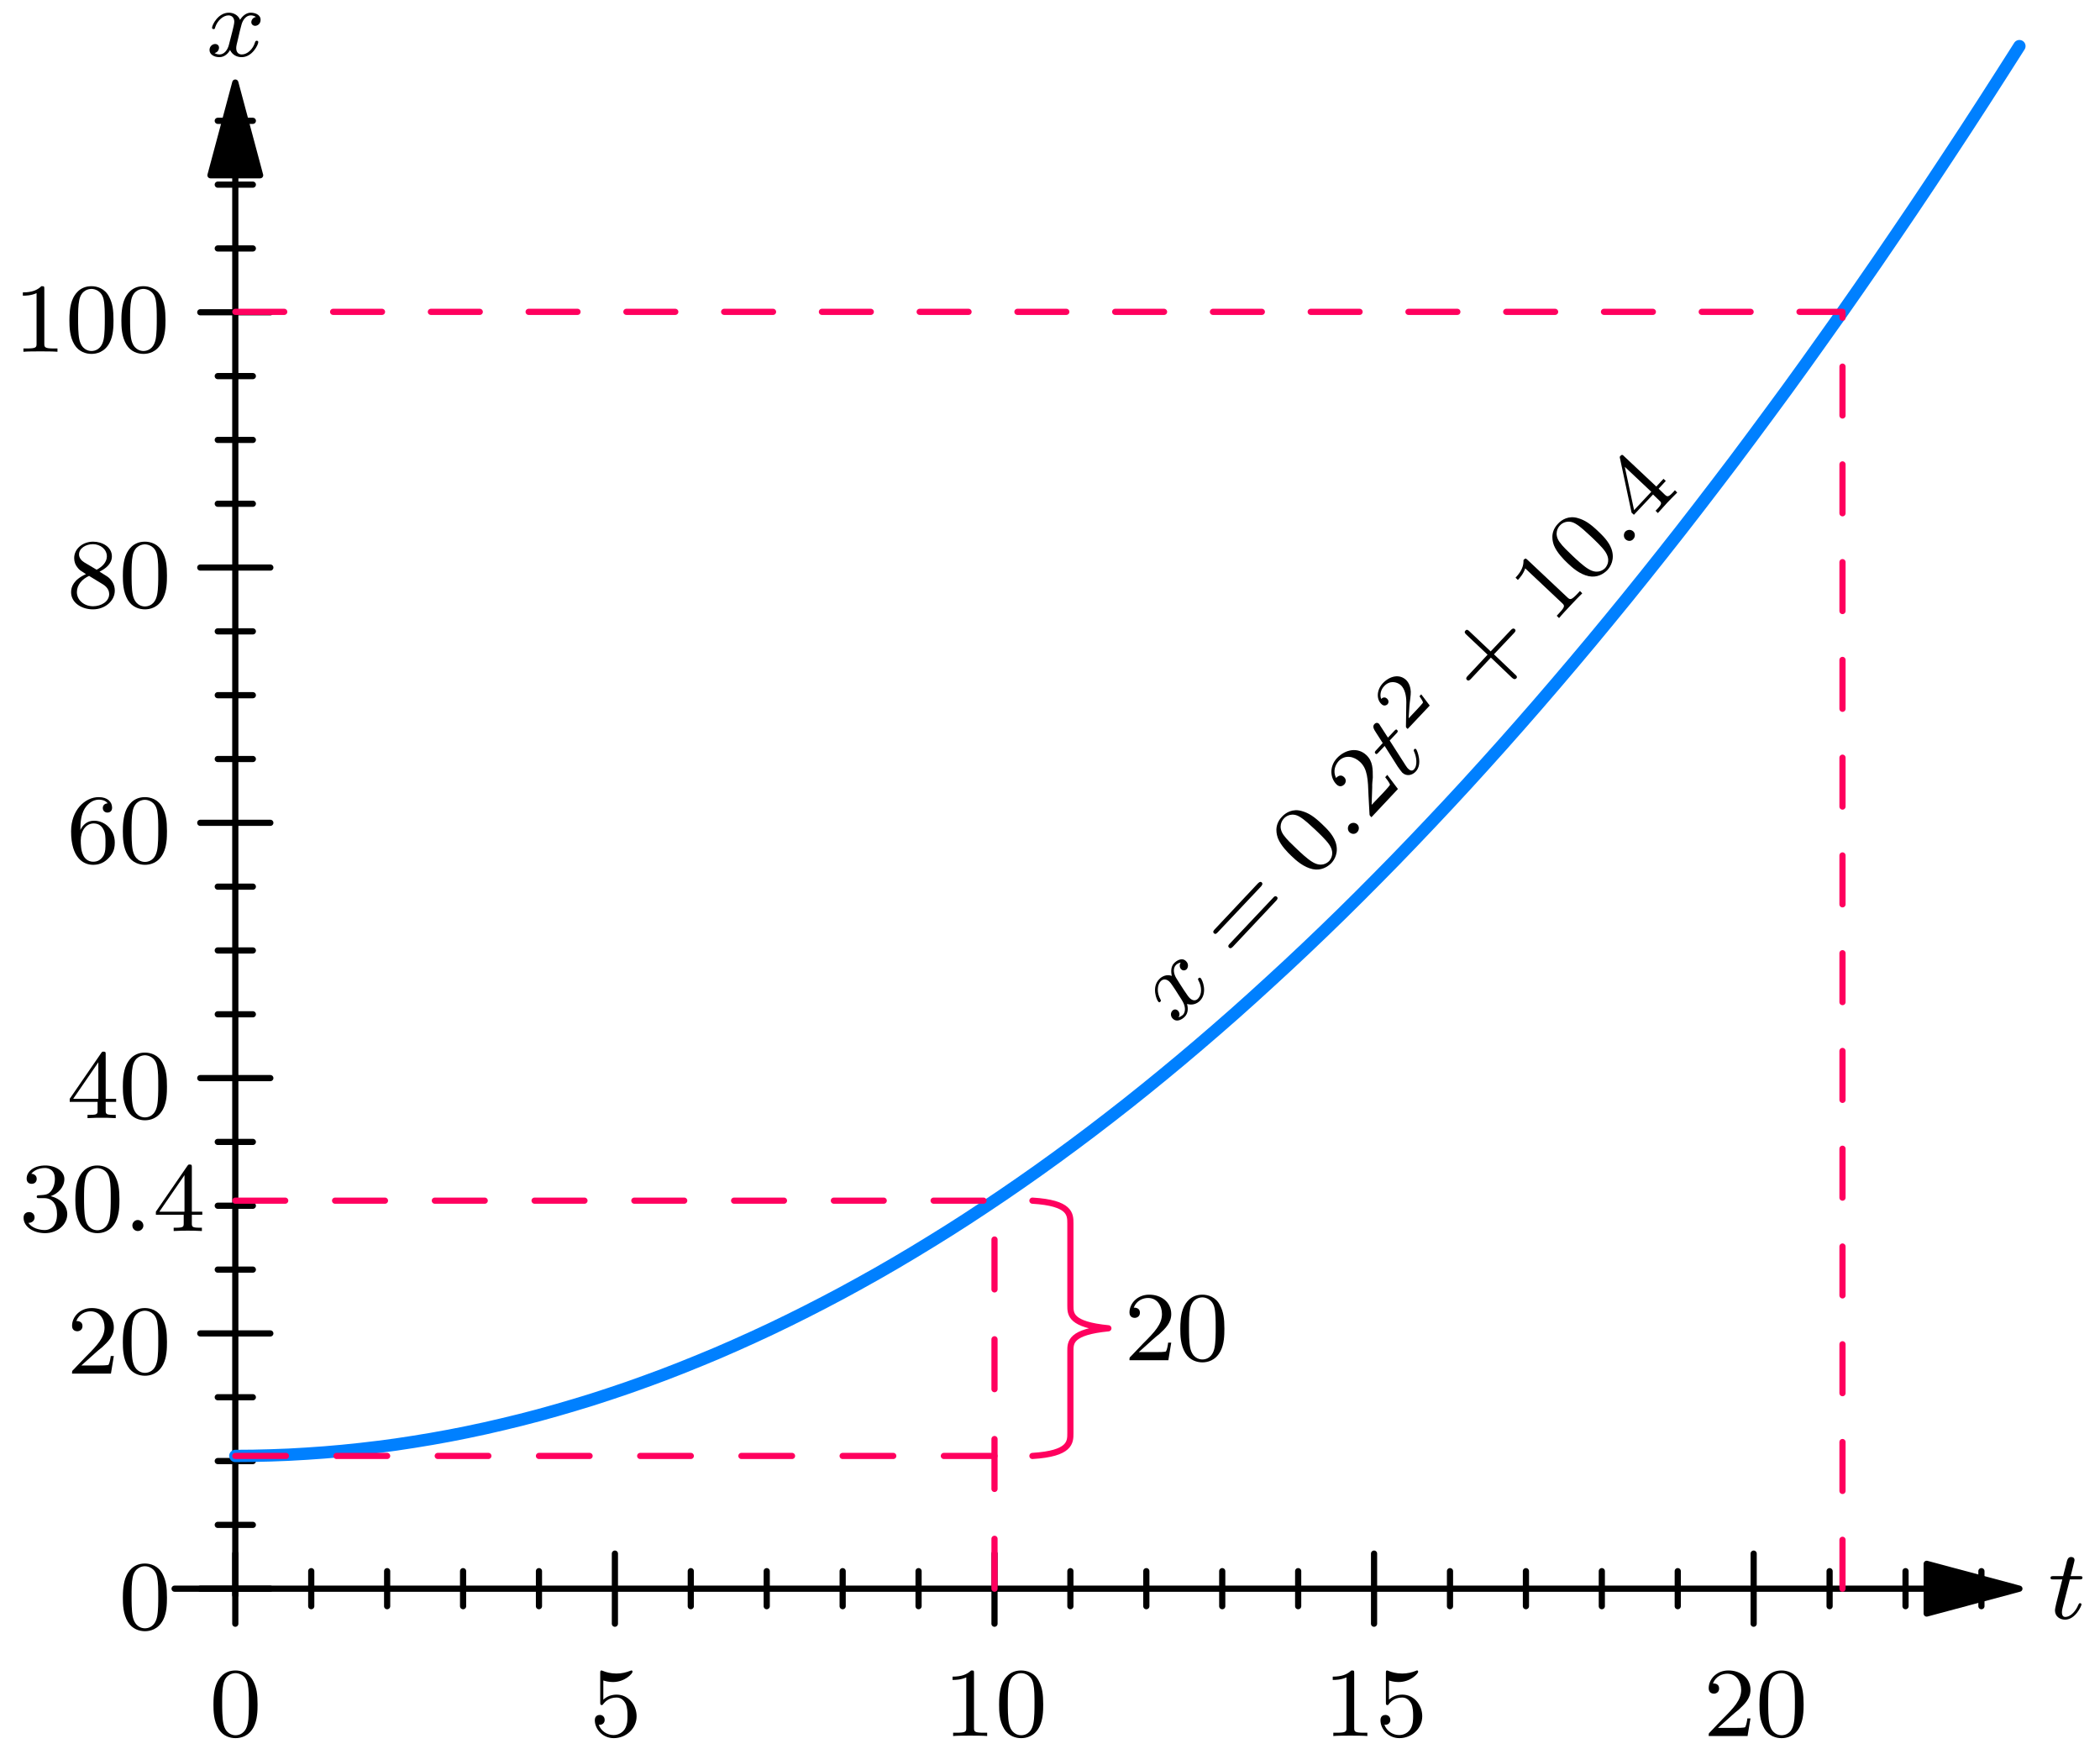 <?xml version="1.0" encoding="UTF-8"?>
<svg xmlns="http://www.w3.org/2000/svg" xmlns:xlink="http://www.w3.org/1999/xlink" width="450" height="374.841" viewBox="0 0 450 374.841" version="1.1">
<g id="surface1">
<path style="fill:none;stroke-width:4.998;stroke-linecap:round;stroke-linejoin:round;stroke:rgb(0%,0%,0%);stroke-opacity:1;stroke-miterlimit:10;" d="M 190.271 1272.781 L 190.271 124.76 " transform="matrix(0.265,0,0,-0.265,0,374.841)"/>
<path style="fill-rule:nonzero;fill:rgb(0%,0%,0%);fill-opacity:1;stroke-width:4.998;stroke-linecap:round;stroke-linejoin:round;stroke:rgb(0%,0%,0%);stroke-opacity:1;stroke-miterlimit:10;" d="M 190.271 1347.737 L 170.196 1272.781 L 210.347 1272.781 Z M 190.271 1347.737 " transform="matrix(0.265,0,0,-0.265,0,374.841)"/>
<path style="fill:none;stroke-width:4.998;stroke-linecap:round;stroke-linejoin:round;stroke:rgb(0%,0%,0%);stroke-opacity:1;stroke-miterlimit:10;" d="M 161.947 129.93 L 218.596 129.93 " transform="matrix(0.265,0,0,-0.265,0,374.841)"/>
<path style="fill:none;stroke-width:4.998;stroke-linecap:round;stroke-linejoin:round;stroke:rgb(0%,0%,0%);stroke-opacity:1;stroke-miterlimit:10;" d="M 161.947 336.33 L 218.596 336.33 " transform="matrix(0.265,0,0,-0.265,0,374.841)"/>
<path style="fill:none;stroke-width:4.998;stroke-linecap:round;stroke-linejoin:round;stroke:rgb(0%,0%,0%);stroke-opacity:1;stroke-miterlimit:10;" d="M 161.947 542.774 L 218.596 542.774 " transform="matrix(0.265,0,0,-0.265,0,374.841)"/>
<path style="fill:none;stroke-width:4.998;stroke-linecap:round;stroke-linejoin:round;stroke:rgb(0%,0%,0%);stroke-opacity:1;stroke-miterlimit:10;" d="M 161.947 749.188 L 218.596 749.188 " transform="matrix(0.265,0,0,-0.265,0,374.841)"/>
<path style="fill:none;stroke-width:4.998;stroke-linecap:round;stroke-linejoin:round;stroke:rgb(0%,0%,0%);stroke-opacity:1;stroke-miterlimit:10;" d="M 161.947 955.588 L 218.596 955.588 " transform="matrix(0.265,0,0,-0.265,0,374.841)"/>
<path style="fill:none;stroke-width:4.998;stroke-linecap:round;stroke-linejoin:round;stroke:rgb(0%,0%,0%);stroke-opacity:1;stroke-miterlimit:10;" d="M 161.947 1161.988 L 218.596 1161.988 " transform="matrix(0.265,0,0,-0.265,0,374.841)"/>
<path style="fill:none;stroke-width:4.998;stroke-linecap:round;stroke-linejoin:round;stroke:rgb(0%,0%,0%);stroke-opacity:1;stroke-miterlimit:10;" d="M 176.087 181.526 L 204.456 181.526 " transform="matrix(0.265,0,0,-0.265,0,374.841)"/>
<path style="fill:none;stroke-width:4.998;stroke-linecap:round;stroke-linejoin:round;stroke:rgb(0%,0%,0%);stroke-opacity:1;stroke-miterlimit:10;" d="M 176.087 233.122 L 204.456 233.122 " transform="matrix(0.265,0,0,-0.265,0,374.841)"/>
<path style="fill:none;stroke-width:4.998;stroke-linecap:round;stroke-linejoin:round;stroke:rgb(0%,0%,0%);stroke-opacity:1;stroke-miterlimit:10;" d="M 176.087 284.733 L 204.456 284.733 " transform="matrix(0.265,0,0,-0.265,0,374.841)"/>
<path style="fill:none;stroke-width:4.998;stroke-linecap:round;stroke-linejoin:round;stroke:rgb(0%,0%,0%);stroke-opacity:1;stroke-miterlimit:10;" d="M 176.087 387.926 L 204.456 387.926 " transform="matrix(0.265,0,0,-0.265,0,374.841)"/>
<path style="fill:none;stroke-width:4.998;stroke-linecap:round;stroke-linejoin:round;stroke:rgb(0%,0%,0%);stroke-opacity:1;stroke-miterlimit:10;" d="M 176.087 439.566 L 204.456 439.566 " transform="matrix(0.265,0,0,-0.265,0,374.841)"/>
<path style="fill:none;stroke-width:4.998;stroke-linecap:round;stroke-linejoin:round;stroke:rgb(0%,0%,0%);stroke-opacity:1;stroke-miterlimit:10;" d="M 176.087 491.177 L 204.456 491.177 " transform="matrix(0.265,0,0,-0.265,0,374.841)"/>
<path style="fill:none;stroke-width:4.998;stroke-linecap:round;stroke-linejoin:round;stroke:rgb(0%,0%,0%);stroke-opacity:1;stroke-miterlimit:10;" d="M 176.087 594.37 L 204.456 594.37 " transform="matrix(0.265,0,0,-0.265,0,374.841)"/>
<path style="fill:none;stroke-width:4.998;stroke-linecap:round;stroke-linejoin:round;stroke:rgb(0%,0%,0%);stroke-opacity:1;stroke-miterlimit:10;" d="M 176.087 645.981 L 204.456 645.981 " transform="matrix(0.265,0,0,-0.265,0,374.841)"/>
<path style="fill:none;stroke-width:4.998;stroke-linecap:round;stroke-linejoin:round;stroke:rgb(0%,0%,0%);stroke-opacity:1;stroke-miterlimit:10;" d="M 176.087 697.577 L 204.456 697.577 " transform="matrix(0.265,0,0,-0.265,0,374.841)"/>
<path style="fill:none;stroke-width:4.998;stroke-linecap:round;stroke-linejoin:round;stroke:rgb(0%,0%,0%);stroke-opacity:1;stroke-miterlimit:10;" d="M 176.087 800.784 L 204.456 800.784 " transform="matrix(0.265,0,0,-0.265,0,374.841)"/>
<path style="fill:none;stroke-width:4.998;stroke-linecap:round;stroke-linejoin:round;stroke:rgb(0%,0%,0%);stroke-opacity:1;stroke-miterlimit:10;" d="M 176.087 852.381 L 204.456 852.381 " transform="matrix(0.265,0,0,-0.265,0,374.841)"/>
<path style="fill:none;stroke-width:4.998;stroke-linecap:round;stroke-linejoin:round;stroke:rgb(0%,0%,0%);stroke-opacity:1;stroke-miterlimit:10;" d="M 176.087 903.992 L 204.456 903.992 " transform="matrix(0.265,0,0,-0.265,0,374.841)"/>
<path style="fill:none;stroke-width:4.998;stroke-linecap:round;stroke-linejoin:round;stroke:rgb(0%,0%,0%);stroke-opacity:1;stroke-miterlimit:10;" d="M 176.087 1007.184 L 204.456 1007.184 " transform="matrix(0.265,0,0,-0.265,0,374.841)"/>
<path style="fill:none;stroke-width:4.998;stroke-linecap:round;stroke-linejoin:round;stroke:rgb(0%,0%,0%);stroke-opacity:1;stroke-miterlimit:10;" d="M 176.087 1058.795 L 204.456 1058.795 " transform="matrix(0.265,0,0,-0.265,0,374.841)"/>
<path style="fill:none;stroke-width:4.998;stroke-linecap:round;stroke-linejoin:round;stroke:rgb(0%,0%,0%);stroke-opacity:1;stroke-miterlimit:10;" d="M 176.087 1110.392 L 204.456 1110.392 " transform="matrix(0.265,0,0,-0.265,0,374.841)"/>
<path style="fill:none;stroke-width:4.998;stroke-linecap:round;stroke-linejoin:round;stroke:rgb(0%,0%,0%);stroke-opacity:1;stroke-miterlimit:10;" d="M 176.087 1213.599 L 204.456 1213.599 " transform="matrix(0.265,0,0,-0.265,0,374.841)"/>
<path style="fill:none;stroke-width:4.998;stroke-linecap:round;stroke-linejoin:round;stroke:rgb(0%,0%,0%);stroke-opacity:1;stroke-miterlimit:10;" d="M 176.087 1265.195 L 204.456 1265.195 " transform="matrix(0.265,0,0,-0.265,0,374.841)"/>
<path style="fill:none;stroke-width:4.998;stroke-linecap:round;stroke-linejoin:round;stroke:rgb(0%,0%,0%);stroke-opacity:1;stroke-miterlimit:10;" d="M 176.087 1316.791 L 204.456 1316.791 " transform="matrix(0.265,0,0,-0.265,0,374.841)"/>
<path style="fill:none;stroke-width:4.998;stroke-linecap:round;stroke-linejoin:round;stroke:rgb(0%,0%,0%);stroke-opacity:1;stroke-miterlimit:10;" d="M 1557.963 129.93 L 141.179 129.93 " transform="matrix(0.265,0,0,-0.265,0,374.841)"/>
<path style="fill-rule:nonzero;fill:rgb(0%,0%,0%);fill-opacity:1;stroke-width:4.998;stroke-linecap:round;stroke-linejoin:round;stroke:rgb(0%,0%,0%);stroke-opacity:1;stroke-miterlimit:10;" d="M 1632.934 129.93 L 1557.963 150.035 L 1557.963 109.839 Z M 1632.934 129.93 " transform="matrix(0.265,0,0,-0.265,0,374.841)"/>
<path style="fill:none;stroke-width:4.998;stroke-linecap:round;stroke-linejoin:round;stroke:rgb(0%,0%,0%);stroke-opacity:1;stroke-miterlimit:10;" d="M 190.271 158.284 L 190.271 101.606 " transform="matrix(0.265,0,0,-0.265,0,374.841)"/>
<path style="fill:none;stroke-width:4.998;stroke-linecap:round;stroke-linejoin:round;stroke:rgb(0%,0%,0%);stroke-opacity:1;stroke-miterlimit:10;" d="M 497.227 158.284 L 497.227 101.606 " transform="matrix(0.265,0,0,-0.265,0,374.841)"/>
<path style="fill:none;stroke-width:4.998;stroke-linecap:round;stroke-linejoin:round;stroke:rgb(0%,0%,0%);stroke-opacity:1;stroke-miterlimit:10;" d="M 804.183 158.284 L 804.183 101.606 " transform="matrix(0.265,0,0,-0.265,0,374.841)"/>
<path style="fill:none;stroke-width:4.998;stroke-linecap:round;stroke-linejoin:round;stroke:rgb(0%,0%,0%);stroke-opacity:1;stroke-miterlimit:10;" d="M 1111.095 158.284 L 1111.095 101.606 " transform="matrix(0.265,0,0,-0.265,0,374.841)"/>
<path style="fill:none;stroke-width:4.998;stroke-linecap:round;stroke-linejoin:round;stroke:rgb(0%,0%,0%);stroke-opacity:1;stroke-miterlimit:10;" d="M 1418.05 158.284 L 1418.05 101.606 " transform="matrix(0.265,0,0,-0.265,0,374.841)"/>
<path style="fill:none;stroke-width:4.998;stroke-linecap:round;stroke-linejoin:round;stroke:rgb(0%,0%,0%);stroke-opacity:1;stroke-miterlimit:10;" d="M 251.677 144.099 L 251.677 115.79 " transform="matrix(0.265,0,0,-0.265,0,374.841)"/>
<path style="fill:none;stroke-width:4.998;stroke-linecap:round;stroke-linejoin:round;stroke:rgb(0%,0%,0%);stroke-opacity:1;stroke-miterlimit:10;" d="M 313.054 144.099 L 313.054 115.79 " transform="matrix(0.265,0,0,-0.265,0,374.841)"/>
<path style="fill:none;stroke-width:4.998;stroke-linecap:round;stroke-linejoin:round;stroke:rgb(0%,0%,0%);stroke-opacity:1;stroke-miterlimit:10;" d="M 374.46 144.099 L 374.46 115.79 " transform="matrix(0.265,0,0,-0.265,0,374.841)"/>
<path style="fill:none;stroke-width:4.998;stroke-linecap:round;stroke-linejoin:round;stroke:rgb(0%,0%,0%);stroke-opacity:1;stroke-miterlimit:10;" d="M 435.821 144.099 L 435.821 115.79 " transform="matrix(0.265,0,0,-0.265,0,374.841)"/>
<path style="fill:none;stroke-width:4.998;stroke-linecap:round;stroke-linejoin:round;stroke:rgb(0%,0%,0%);stroke-opacity:1;stroke-miterlimit:10;" d="M 558.589 144.099 L 558.589 115.79 " transform="matrix(0.265,0,0,-0.265,0,374.841)"/>
<path style="fill:none;stroke-width:4.998;stroke-linecap:round;stroke-linejoin:round;stroke:rgb(0%,0%,0%);stroke-opacity:1;stroke-miterlimit:10;" d="M 619.995 144.099 L 619.995 115.79 " transform="matrix(0.265,0,0,-0.265,0,374.841)"/>
<path style="fill:none;stroke-width:4.998;stroke-linecap:round;stroke-linejoin:round;stroke:rgb(0%,0%,0%);stroke-opacity:1;stroke-miterlimit:10;" d="M 681.401 144.099 L 681.401 115.79 " transform="matrix(0.265,0,0,-0.265,0,374.841)"/>
<path style="fill:none;stroke-width:4.998;stroke-linecap:round;stroke-linejoin:round;stroke:rgb(0%,0%,0%);stroke-opacity:1;stroke-miterlimit:10;" d="M 742.777 144.099 L 742.777 115.79 " transform="matrix(0.265,0,0,-0.265,0,374.841)"/>
<path style="fill:none;stroke-width:4.998;stroke-linecap:round;stroke-linejoin:round;stroke:rgb(0%,0%,0%);stroke-opacity:1;stroke-miterlimit:10;" d="M 865.545 144.099 L 865.545 115.79 " transform="matrix(0.265,0,0,-0.265,0,374.841)"/>
<path style="fill:none;stroke-width:4.998;stroke-linecap:round;stroke-linejoin:round;stroke:rgb(0%,0%,0%);stroke-opacity:1;stroke-miterlimit:10;" d="M 926.951 144.099 L 926.951 115.79 " transform="matrix(0.265,0,0,-0.265,0,374.841)"/>
<path style="fill:none;stroke-width:4.998;stroke-linecap:round;stroke-linejoin:round;stroke:rgb(0%,0%,0%);stroke-opacity:1;stroke-miterlimit:10;" d="M 988.327 144.099 L 988.327 115.79 " transform="matrix(0.265,0,0,-0.265,0,374.841)"/>
<path style="fill:none;stroke-width:4.998;stroke-linecap:round;stroke-linejoin:round;stroke:rgb(0%,0%,0%);stroke-opacity:1;stroke-miterlimit:10;" d="M 1049.733 144.099 L 1049.733 115.79 " transform="matrix(0.265,0,0,-0.265,0,374.841)"/>
<path style="fill:none;stroke-width:4.998;stroke-linecap:round;stroke-linejoin:round;stroke:rgb(0%,0%,0%);stroke-opacity:1;stroke-miterlimit:10;" d="M 1172.501 144.099 L 1172.501 115.79 " transform="matrix(0.265,0,0,-0.265,0,374.841)"/>
<path style="fill:none;stroke-width:4.998;stroke-linecap:round;stroke-linejoin:round;stroke:rgb(0%,0%,0%);stroke-opacity:1;stroke-miterlimit:10;" d="M 1233.906 144.099 L 1233.906 115.79 " transform="matrix(0.265,0,0,-0.265,0,374.841)"/>
<path style="fill:none;stroke-width:4.998;stroke-linecap:round;stroke-linejoin:round;stroke:rgb(0%,0%,0%);stroke-opacity:1;stroke-miterlimit:10;" d="M 1295.268 144.099 L 1295.268 115.79 " transform="matrix(0.265,0,0,-0.265,0,374.841)"/>
<path style="fill:none;stroke-width:4.998;stroke-linecap:round;stroke-linejoin:round;stroke:rgb(0%,0%,0%);stroke-opacity:1;stroke-miterlimit:10;" d="M 1356.674 144.099 L 1356.674 115.79 " transform="matrix(0.265,0,0,-0.265,0,374.841)"/>
<path style="fill:none;stroke-width:4.998;stroke-linecap:round;stroke-linejoin:round;stroke:rgb(0%,0%,0%);stroke-opacity:1;stroke-miterlimit:10;" d="M 1479.456 144.099 L 1479.456 115.79 " transform="matrix(0.265,0,0,-0.265,0,374.841)"/>
<path style="fill:none;stroke-width:4.998;stroke-linecap:round;stroke-linejoin:round;stroke:rgb(0%,0%,0%);stroke-opacity:1;stroke-miterlimit:10;" d="M 1540.862 144.099 L 1540.862 115.79 " transform="matrix(0.265,0,0,-0.265,0,374.841)"/>
<path style="fill:none;stroke-width:4.998;stroke-linecap:round;stroke-linejoin:round;stroke:rgb(0%,0%,0%);stroke-opacity:1;stroke-miterlimit:10;" d="M 1602.224 144.099 L 1602.224 115.79 " transform="matrix(0.265,0,0,-0.265,0,374.841)"/>
<path style="fill:none;stroke-width:9.958;stroke-linecap:round;stroke-linejoin:round;stroke:rgb(0%,50.196%,100%);stroke-opacity:1;stroke-miterlimit:10;" d="M 190.271 237.261 L 204.691 237.379 L 219.141 237.733 L 233.56 238.278 L 247.966 239.102 L 262.415 240.119 L 276.835 241.371 L 291.255 242.858 L 305.704 244.567 L 320.124 246.482 L 334.529 248.676 L 348.978 251.063 L 363.398 253.67 L 377.818 256.527 L 392.267 259.605 L 406.687 262.934 L 421.092 266.44 L 435.541 270.196 L 449.961 274.217 L 464.381 278.444 L 478.83 282.848 L 493.236 287.547 L 507.655 292.422 L 522.075 297.577 L 536.525 302.924 L 550.944 308.521 L 565.35 314.339 L 579.799 320.349 L 594.219 326.638 L 608.639 333.133 L 623.088 339.85 L 637.493 346.802 L 651.913 353.99 L 666.362 361.413 L 680.782 369.028 L 695.202 376.909 L 709.651 384.995 L 724.056 393.317 L 738.476 401.874 L 752.896 410.668 L 767.345 419.653 L 781.75 428.873 L 796.17 438.359 L 810.62 448.05 L 825.039 457.963 L 839.459 468.082 L 853.909 478.481 L 868.314 489.071 L 882.734 499.882 L 897.183 510.973 L 911.603 522.226 L 926.023 533.745 L 940.472 545.513 L 954.877 557.459 L 969.297 569.654 L 983.717 582.071 L 998.166 594.723 L 1012.571 607.611 L 1026.991 620.75 L 1041.44 634.065 L 1055.86 647.616 L 1070.28 661.402 L 1084.729 675.425 L 1099.135 689.682 L 1113.554 704.176 L 1128.004 718.876 L 1142.424 733.826 L 1156.829 748.982 L 1171.293 764.374 L 1185.698 779.957 L 1200.118 795.821 L 1214.538 811.876 L 1228.987 828.21 L 1243.392 844.722 L 1257.812 861.483 L 1272.261 878.481 L 1286.681 895.67 L 1301.101 913.124 L 1315.55 930.784 L 1329.955 948.68 L 1344.375 966.797 L 1358.824 985.164 L 1373.244 1003.752 L 1387.649 1022.547 L 1402.113 1041.562 L 1416.519 1060.857 L 1430.938 1080.359 L 1445.388 1100.037 L 1459.808 1119.995 L 1474.213 1140.203 L 1488.677 1160.589 L 1503.082 1181.209 L 1517.502 1202.066 L 1531.907 1223.173 L 1546.371 1244.501 L 1560.776 1266.02 L 1575.196 1287.819 L 1589.645 1309.81 L 1604.065 1332.036 L 1618.47 1354.498 L 1632.934 1377.196 " transform="matrix(0.265,0,0,-0.265,0,374.841)"/>
<path style="fill:none;stroke-width:4.998;stroke-linecap:round;stroke-linejoin:round;stroke:rgb(100%,0%,36.863%);stroke-opacity:1;stroke-dasharray:40.332,40.332;stroke-miterlimit:10;" d="M 804.183 129.93 L 804.183 443.676 L 190.271 443.676 " transform="matrix(0.265,0,0,-0.265,0,374.841)"/>
<path style="fill:none;stroke-width:4.998;stroke-linecap:round;stroke-linejoin:round;stroke:rgb(100%,0%,36.863%);stroke-opacity:1;stroke-miterlimit:10;" d="M 834.849 237.261 C 865.545 239.147 865.545 248.367 865.545 255.702 L 865.545 322.028 C 865.545 329.068 865.545 337.508 896.255 340.469 C 865.545 343.444 865.545 351.884 865.545 358.91 L 865.545 425.235 C 865.545 432.585 865.545 441.805 834.849 443.676 " transform="matrix(0.265,0,0,-0.265,0,374.841)"/>
<path style="fill:none;stroke-width:4.998;stroke-linecap:round;stroke-linejoin:round;stroke:rgb(100%,0%,36.863%);stroke-opacity:1;stroke-dasharray:40.926,40.926;stroke-miterlimit:10;" d="M 190.271 237.261 L 804.183 237.261 " transform="matrix(0.265,0,0,-0.265,0,374.841)"/>
<path style="fill:none;stroke-width:4.998;stroke-linecap:round;stroke-linejoin:round;stroke:rgb(100%,0%,36.863%);stroke-opacity:1;stroke-dasharray:39.525,39.525;stroke-miterlimit:10;" d="M 1489.885 129.93 L 1489.885 1162.341 L 190.271 1162.341 " transform="matrix(0.265,0,0,-0.265,0,374.841)"/>
<path style=" stroke:none;fill-rule:nonzero;fill:rgb(0%,0%,0%);fill-opacity:1;" d="M 35.777 342.309 C 35.777 340.07 35.57 338.703 34.867 337.336 C 33.953 335.473 32.215 335.016 31.055 335.016 C 28.402 335.016 27.406 337.004 27.117 337.586 C 26.371 339.117 26.328 341.23 26.328 342.309 C 26.328 343.719 26.371 345.832 27.406 347.531 C 28.359 349.105 29.934 349.52 31.055 349.52 C 32.09 349.52 33.871 349.188 34.949 347.117 C 35.738 345.582 35.777 343.676 35.777 342.309 Z M 31.055 348.898 C 30.348 348.898 28.898 348.566 28.441 346.371 C 28.195 345.168 28.195 343.18 28.195 342.059 C 28.195 340.609 28.195 339.117 28.441 337.957 C 28.898 335.805 30.516 335.598 31.055 335.598 C 31.758 335.598 33.25 335.969 33.664 337.875 C 33.914 339.035 33.914 340.652 33.914 342.059 C 33.914 343.305 33.914 345.211 33.664 346.41 C 33.207 348.605 31.758 348.898 31.055 348.898 Z M 31.055 348.898 "/>
<path style=" stroke:none;fill-rule:nonzero;fill:rgb(0%,0%,0%);fill-opacity:1;" d="M 20.289 290.016 C 20.621 289.684 21.488 288.98 21.863 288.688 C 23.148 287.488 24.391 286.328 24.391 284.422 C 24.391 281.895 22.277 280.277 19.668 280.277 C 17.098 280.277 15.441 282.184 15.441 284.09 C 15.441 285.125 16.27 285.25 16.559 285.25 C 17.016 285.25 17.676 284.961 17.676 284.129 C 17.676 283.055 16.602 283.055 16.352 283.055 C 16.973 281.477 18.383 280.98 19.418 280.98 C 21.367 280.98 22.402 282.641 22.402 284.422 C 22.402 286.617 20.867 288.234 18.34 290.762 L 15.688 293.535 C 15.441 293.746 15.441 293.785 15.441 294.324 L 23.77 294.324 L 24.391 290.555 L 23.727 290.555 C 23.688 290.969 23.52 292.004 23.273 292.418 C 23.148 292.582 21.531 292.582 21.199 292.582 L 17.43 292.582 Z M 20.289 290.016 "/>
<path style=" stroke:none;fill-rule:nonzero;fill:rgb(0%,0%,0%);fill-opacity:1;" d="M 35.777 287.57 C 35.777 285.332 35.57 283.965 34.867 282.598 C 33.953 280.734 32.215 280.277 31.055 280.277 C 28.402 280.277 27.406 282.266 27.117 282.848 C 26.371 284.379 26.328 286.492 26.328 287.57 C 26.328 288.98 26.371 291.094 27.406 292.793 C 28.359 294.367 29.934 294.781 31.055 294.781 C 32.09 294.781 33.871 294.449 34.949 292.375 C 35.738 290.844 35.777 288.938 35.777 287.57 Z M 31.055 294.16 C 30.348 294.16 28.898 293.828 28.441 291.629 C 28.195 290.43 28.195 288.441 28.195 287.32 C 28.195 285.871 28.195 284.379 28.441 283.219 C 28.898 281.062 30.516 280.855 31.055 280.855 C 31.758 280.855 33.25 281.23 33.664 283.137 C 33.914 284.297 33.914 285.914 33.914 287.32 C 33.914 288.562 33.914 290.469 33.664 291.672 C 33.207 293.867 31.758 294.16 31.055 294.16 Z M 31.055 294.16 "/>
<path style=" stroke:none;fill-rule:nonzero;fill:rgb(0%,0%,0%);fill-opacity:1;" d="M 22.648 225.91 C 22.648 225.496 22.648 225.332 22.195 225.332 C 21.945 225.332 21.902 225.332 21.695 225.621 L 14.941 235.441 L 14.941 236.105 L 20.91 236.105 L 20.91 237.887 C 20.91 238.676 20.867 238.883 19.211 238.883 L 18.754 238.883 L 18.754 239.586 C 20.535 239.504 20.578 239.504 21.781 239.504 C 22.98 239.504 23.023 239.504 24.805 239.586 L 24.805 238.883 L 24.348 238.883 C 22.691 238.883 22.648 238.676 22.648 237.887 L 22.648 236.105 L 24.887 236.105 L 24.887 235.441 L 22.648 235.441 Z M 21.074 227.609 L 21.074 235.441 L 15.688 235.441 Z M 21.074 227.609 "/>
<path style=" stroke:none;fill-rule:nonzero;fill:rgb(0%,0%,0%);fill-opacity:1;" d="M 35.777 232.832 C 35.777 230.594 35.57 229.227 34.867 227.859 C 33.953 225.996 32.215 225.539 31.055 225.539 C 28.402 225.539 27.406 227.527 27.117 228.109 C 26.371 229.641 26.328 231.754 26.328 232.832 C 26.328 234.242 26.371 236.355 27.406 238.055 C 28.359 239.629 29.934 240.043 31.055 240.043 C 32.09 240.043 33.871 239.711 34.949 237.641 C 35.738 236.105 35.777 234.199 35.777 232.832 Z M 31.055 239.422 C 30.348 239.422 28.898 239.09 28.441 236.895 C 28.195 235.691 28.195 233.703 28.195 232.582 C 28.195 231.133 28.195 229.641 28.441 228.48 C 28.898 226.328 30.516 226.117 31.055 226.117 C 31.758 226.117 33.25 226.492 33.664 228.398 C 33.914 229.559 33.914 231.176 33.914 232.582 C 33.914 233.828 33.914 235.734 33.664 236.934 C 33.207 239.129 31.758 239.422 31.055 239.422 Z M 31.055 239.422 "/>
<path style=" stroke:none;fill-rule:nonzero;fill:rgb(0%,0%,0%);fill-opacity:1;" d="M 17.223 177.844 C 17.223 176.105 17.387 174.57 18.133 173.285 C 18.797 172.207 19.875 171.34 21.199 171.34 C 21.613 171.34 22.566 171.422 23.066 172.125 C 22.113 172.207 22.027 172.914 22.027 173.121 C 22.027 173.785 22.527 174.113 23.023 174.113 C 23.395 174.113 24.02 173.906 24.02 173.078 C 24.02 171.836 23.066 170.801 21.16 170.801 C 18.215 170.801 15.234 173.578 15.234 178.133 C 15.234 183.895 17.926 185.305 19.957 185.305 C 20.992 185.305 22.07 185.012 23.023 184.102 C 23.895 183.273 24.598 182.402 24.598 180.539 C 24.598 177.805 22.484 175.855 20.164 175.855 C 18.629 175.855 17.719 176.809 17.223 177.844 Z M 19.957 184.641 C 18.836 184.641 18.133 183.895 17.844 183.273 C 17.348 182.32 17.305 180.91 17.305 180.082 C 17.305 178.012 18.422 176.438 20.082 176.438 C 21.117 176.438 21.781 176.973 22.152 177.719 C 22.609 178.508 22.609 179.461 22.609 180.539 C 22.609 181.617 22.609 182.527 22.195 183.312 C 21.613 184.266 20.91 184.641 19.957 184.641 Z M 19.957 184.641 "/>
<path style=" stroke:none;fill-rule:nonzero;fill:rgb(0%,0%,0%);fill-opacity:1;" d="M 35.777 178.094 C 35.777 175.855 35.57 174.488 34.867 173.121 C 33.953 171.258 32.215 170.801 31.055 170.801 C 28.402 170.801 27.406 172.789 27.117 173.371 C 26.371 174.902 26.328 177.016 26.328 178.094 C 26.328 179.504 26.371 181.617 27.406 183.312 C 28.359 184.891 29.934 185.305 31.055 185.305 C 32.09 185.305 33.871 184.973 34.949 182.898 C 35.738 181.367 35.777 179.461 35.777 178.094 Z M 31.055 184.684 C 30.348 184.684 28.898 184.352 28.441 182.152 C 28.195 180.953 28.195 178.965 28.195 177.844 C 28.195 176.395 28.195 174.902 28.441 173.742 C 28.898 171.586 30.516 171.379 31.055 171.379 C 31.758 171.379 33.25 171.754 33.664 173.66 C 33.914 174.82 33.914 176.438 33.914 177.844 C 33.914 179.086 33.914 180.992 33.664 182.195 C 33.207 184.391 31.758 184.684 31.055 184.684 Z M 31.055 184.684 "/>
<path style=" stroke:none;fill-rule:nonzero;fill:rgb(0%,0%,0%);fill-opacity:1;" d="M 21.324 122.484 C 22.527 121.906 23.977 120.867 23.977 119.211 C 23.977 117.18 21.902 116.062 19.957 116.062 C 17.719 116.062 15.895 117.594 15.895 119.586 C 15.895 120.371 16.145 121.078 16.684 121.699 C 17.055 122.152 17.141 122.195 18.422 123.023 C 15.812 124.184 15.234 125.719 15.234 126.879 C 15.234 129.238 17.594 130.566 19.914 130.566 C 22.484 130.566 24.598 128.785 24.598 126.547 C 24.598 125.219 23.895 124.352 23.52 123.977 C 23.188 123.645 23.148 123.605 21.324 122.484 Z M 18.051 120.496 C 17.43 120.125 16.934 119.5 16.934 118.797 C 16.934 117.473 18.383 116.602 19.914 116.602 C 21.531 116.602 22.898 117.719 22.898 119.211 C 22.898 120.414 21.945 121.449 20.703 122.07 Z M 19.086 123.398 C 19.168 123.438 21.574 124.93 21.945 125.137 C 22.277 125.344 23.395 126.008 23.395 127.293 C 23.395 128.906 21.656 129.902 19.957 129.902 C 18.051 129.902 16.477 128.617 16.477 126.879 C 16.477 125.305 17.637 124.059 19.086 123.398 Z M 19.086 123.398 "/>
<path style=" stroke:none;fill-rule:nonzero;fill:rgb(0%,0%,0%);fill-opacity:1;" d="M 35.777 123.355 C 35.777 121.117 35.57 119.75 34.867 118.383 C 33.953 116.52 32.215 116.062 31.055 116.062 C 28.402 116.062 27.406 118.051 27.117 118.633 C 26.371 120.164 26.328 122.277 26.328 123.355 C 26.328 124.766 26.371 126.879 27.406 128.578 C 28.359 130.152 29.934 130.566 31.055 130.566 C 32.09 130.566 33.871 130.234 34.949 128.164 C 35.738 126.629 35.777 124.723 35.777 123.355 Z M 31.055 129.945 C 30.348 129.945 28.898 129.613 28.441 127.418 C 28.195 126.215 28.195 124.227 28.195 123.105 C 28.195 121.656 28.195 120.164 28.441 119.004 C 28.898 116.848 30.516 116.641 31.055 116.641 C 31.758 116.641 33.25 117.016 33.664 118.922 C 33.914 120.082 33.914 121.699 33.914 123.105 C 33.914 124.352 33.914 126.258 33.664 127.457 C 33.207 129.652 31.758 129.945 31.055 129.945 Z M 31.055 129.945 "/>
<path style=" stroke:none;fill-rule:nonzero;fill:rgb(0%,0%,0%);fill-opacity:1;" d="M 9.496 61.906 C 9.496 61.324 9.453 61.324 8.871 61.324 C 8.004 62.152 6.883 62.652 4.895 62.652 L 4.895 63.355 C 5.477 63.355 6.594 63.355 7.836 62.816 L 7.836 73.633 C 7.836 74.418 7.754 74.668 5.766 74.668 L 5.02 74.668 L 5.02 75.371 C 5.891 75.289 7.711 75.289 8.664 75.289 C 9.617 75.289 11.441 75.289 12.312 75.371 L 12.312 74.668 L 11.566 74.668 C 9.578 74.668 9.496 74.418 9.496 73.633 Z M 9.496 61.906 "/>
<path style=" stroke:none;fill-rule:nonzero;fill:rgb(0%,0%,0%);fill-opacity:1;" d="M 24.32 68.617 C 24.32 66.379 24.113 65.012 23.41 63.645 C 22.496 61.781 20.758 61.324 19.598 61.324 C 16.945 61.324 15.949 63.312 15.66 63.895 C 14.914 65.426 14.875 67.539 14.875 68.617 C 14.875 70.027 14.914 72.141 15.949 73.84 C 16.902 75.414 18.477 75.828 19.598 75.828 C 20.633 75.828 22.414 75.496 23.492 73.426 C 24.281 71.891 24.32 69.984 24.32 68.617 Z M 19.598 75.207 C 18.895 75.207 17.441 74.875 16.988 72.68 C 16.738 71.477 16.738 69.488 16.738 68.367 C 16.738 66.918 16.738 65.426 16.988 64.266 C 17.441 62.113 19.059 61.906 19.598 61.906 C 20.301 61.906 21.793 62.277 22.207 64.184 C 22.457 65.344 22.457 66.961 22.457 68.367 C 22.457 69.613 22.457 71.52 22.207 72.719 C 21.754 74.918 20.301 75.207 19.598 75.207 Z M 19.598 75.207 "/>
<path style=" stroke:none;fill-rule:nonzero;fill:rgb(0%,0%,0%);fill-opacity:1;" d="M 35.461 68.617 C 35.461 66.379 35.254 65.012 34.547 63.645 C 33.637 61.781 31.895 61.324 30.734 61.324 C 28.082 61.324 27.09 63.312 26.801 63.895 C 26.055 65.426 26.012 67.539 26.012 68.617 C 26.012 70.027 26.055 72.141 27.09 73.84 C 28.043 75.414 29.617 75.828 30.734 75.828 C 31.773 75.828 33.555 75.496 34.633 73.426 C 35.418 71.891 35.461 69.984 35.461 68.617 Z M 30.734 75.207 C 30.031 75.207 28.582 74.875 28.125 72.68 C 27.875 71.477 27.875 69.488 27.875 68.367 C 27.875 66.918 27.875 65.426 28.125 64.266 C 28.582 62.113 30.195 61.906 30.734 61.906 C 31.441 61.906 32.934 62.277 33.348 64.184 C 33.594 65.344 33.594 66.961 33.594 68.367 C 33.594 69.613 33.594 71.52 33.348 72.719 C 32.891 74.918 31.441 75.207 30.734 75.207 Z M 30.734 75.207 "/>
<path style=" stroke:none;fill-rule:nonzero;fill:rgb(0%,0%,0%);fill-opacity:1;" d="M 54.844 3.629 C 53.891 3.836 53.852 4.664 53.852 4.746 C 53.852 5.203 54.223 5.535 54.68 5.535 C 55.133 5.535 55.84 5.16 55.84 4.25 C 55.84 3.047 54.512 2.719 53.727 2.719 C 52.773 2.719 51.945 3.422 51.445 4.25 C 50.992 3.133 49.914 2.719 49.043 2.719 C 46.723 2.719 45.438 5.371 45.438 5.949 C 45.438 6.156 45.605 6.238 45.77 6.238 C 46.02 6.238 46.059 6.113 46.102 5.867 C 46.598 4.332 47.883 3.297 48.961 3.297 C 49.789 3.297 50.203 3.918 50.203 4.664 C 50.203 5.078 49.953 6.074 49.789 6.738 C 49.625 7.359 49.168 9.223 49.043 9.637 C 48.754 10.758 48.008 11.668 47.055 11.668 C 46.973 11.668 46.434 11.668 45.977 11.379 C 46.93 11.129 46.93 10.258 46.93 10.219 C 46.93 9.719 46.559 9.43 46.102 9.43 C 45.52 9.43 44.898 9.926 44.898 10.715 C 44.898 11.711 45.934 12.246 47.012 12.246 C 48.133 12.246 48.918 11.418 49.293 10.715 C 49.789 11.75 50.742 12.246 51.777 12.246 C 54.059 12.246 55.344 9.598 55.344 9.016 C 55.344 8.809 55.176 8.727 55.012 8.727 C 54.762 8.727 54.719 8.891 54.637 9.098 C 54.223 10.508 53.02 11.668 51.82 11.668 C 51.113 11.668 50.617 11.211 50.617 10.301 C 50.617 9.887 50.742 9.391 51.031 8.227 C 51.156 7.566 51.613 5.742 51.738 5.328 C 52.027 4.207 52.773 3.297 53.727 3.297 C 53.852 3.297 54.391 3.297 54.844 3.629 Z M 54.844 3.629 "/>
<path style=" stroke:none;fill-rule:nonzero;fill:rgb(0%,0%,0%);fill-opacity:1;" d="M 55.191 365.223 C 55.191 362.984 54.984 361.617 54.277 360.25 C 53.367 358.387 51.625 357.93 50.465 357.93 C 47.816 357.93 46.82 359.918 46.531 360.5 C 45.785 362.031 45.742 364.145 45.742 365.223 C 45.742 366.633 45.785 368.746 46.82 370.445 C 47.773 372.02 49.348 372.434 50.465 372.434 C 51.504 372.434 53.285 372.102 54.363 370.031 C 55.148 368.496 55.191 366.59 55.191 365.223 Z M 50.465 371.812 C 49.762 371.812 48.312 371.48 47.855 369.285 C 47.609 368.082 47.609 366.094 47.609 364.973 C 47.609 363.523 47.609 362.031 47.855 360.871 C 48.312 358.719 49.93 358.508 50.465 358.508 C 51.172 358.508 52.664 358.883 53.078 360.789 C 53.324 361.949 53.324 363.566 53.324 364.973 C 53.324 366.219 53.324 368.125 53.078 369.324 C 52.621 371.52 51.172 371.812 50.465 371.812 Z M 50.465 371.812 "/>
<path style=" stroke:none;fill-rule:nonzero;fill:rgb(0%,0%,0%);fill-opacity:1;" d="M 129.285 360.086 C 129.574 360.168 130.402 360.414 131.316 360.414 C 133.969 360.414 135.543 358.551 135.543 358.219 C 135.543 357.973 135.418 357.93 135.293 357.93 C 135.254 357.93 135.211 357.93 135.047 358.012 C 134.215 358.344 133.223 358.594 132.102 358.594 C 130.859 358.594 129.824 358.301 129.16 358.012 C 128.953 357.93 128.914 357.93 128.871 357.93 C 128.621 357.93 128.621 358.137 128.621 358.551 L 128.621 364.727 C 128.621 365.098 128.621 365.348 128.953 365.348 C 129.121 365.348 129.16 365.266 129.285 365.098 C 129.535 364.809 130.32 363.73 132.145 363.73 C 133.305 363.73 133.887 364.684 134.094 365.098 C 134.422 365.844 134.465 366.84 134.465 367.625 C 134.465 368.414 134.465 369.574 133.887 370.484 C 133.469 371.148 132.602 371.77 131.48 371.77 C 130.113 371.77 128.789 370.941 128.289 369.531 C 128.332 369.574 128.5 369.574 128.5 369.574 C 129.078 369.574 129.574 369.199 129.574 368.539 C 129.574 367.75 128.953 367.461 128.539 367.461 C 128.125 367.461 127.461 367.668 127.461 368.578 C 127.461 370.484 129.121 372.434 131.523 372.434 C 134.176 372.434 136.414 370.359 136.414 367.75 C 136.414 365.305 134.633 363.109 132.145 363.109 C 131.109 363.109 130.113 363.441 129.285 364.188 Z M 129.285 360.086 "/>
<path style=" stroke:none;fill-rule:nonzero;fill:rgb(0%,0%,0%);fill-opacity:1;" d="M 208.715 358.508 C 208.715 357.93 208.676 357.93 208.094 357.93 C 207.227 358.758 206.105 359.254 204.117 359.254 L 204.117 359.961 C 204.695 359.961 205.816 359.961 207.059 359.422 L 207.059 370.238 C 207.059 371.023 206.977 371.273 204.988 371.273 L 204.242 371.273 L 204.242 371.977 C 205.109 371.895 206.934 371.895 207.887 371.895 C 208.84 371.895 210.664 371.895 211.535 371.977 L 211.535 371.273 L 210.789 371.273 C 208.801 371.273 208.715 371.023 208.715 370.238 Z M 208.715 358.508 "/>
<path style=" stroke:none;fill-rule:nonzero;fill:rgb(0%,0%,0%);fill-opacity:1;" d="M 223.543 365.223 C 223.543 362.984 223.336 361.617 222.633 360.25 C 221.719 358.387 219.98 357.93 218.82 357.93 C 216.168 357.93 215.172 359.918 214.883 360.5 C 214.137 362.031 214.094 364.145 214.094 365.223 C 214.094 366.633 214.137 368.746 215.172 370.445 C 216.125 372.02 217.699 372.434 218.82 372.434 C 219.855 372.434 221.637 372.102 222.715 370.031 C 223.5 368.496 223.543 366.59 223.543 365.223 Z M 218.82 371.812 C 218.113 371.812 216.664 371.48 216.207 369.285 C 215.961 368.082 215.961 366.094 215.961 364.973 C 215.961 363.523 215.961 362.031 216.207 360.871 C 216.664 358.719 218.281 358.508 218.82 358.508 C 219.523 358.508 221.016 358.883 221.43 360.789 C 221.68 361.949 221.68 363.566 221.68 364.973 C 221.68 366.219 221.68 368.125 221.43 369.324 C 220.973 371.52 219.523 371.812 218.82 371.812 Z M 218.82 371.812 "/>
<path style=" stroke:none;fill-rule:nonzero;fill:rgb(0%,0%,0%);fill-opacity:1;" d="M 290.188 358.508 C 290.188 357.93 290.145 357.93 289.566 357.93 C 288.695 358.758 287.578 359.254 285.586 359.254 L 285.586 359.961 C 286.168 359.961 287.285 359.961 288.531 359.422 L 288.531 370.238 C 288.531 371.023 288.445 371.273 286.457 371.273 L 285.711 371.273 L 285.711 371.977 C 286.582 371.895 288.406 371.895 289.359 371.895 C 290.312 371.895 292.137 371.895 293.004 371.977 L 293.004 371.273 L 292.258 371.273 C 290.27 371.273 290.188 371.023 290.188 370.238 Z M 290.188 358.508 "/>
<path style=" stroke:none;fill-rule:nonzero;fill:rgb(0%,0%,0%);fill-opacity:1;" d="M 297.637 360.086 C 297.93 360.168 298.758 360.414 299.668 360.414 C 302.32 360.414 303.895 358.551 303.895 358.219 C 303.895 357.973 303.77 357.93 303.645 357.93 C 303.605 357.93 303.562 357.93 303.398 358.012 C 302.57 358.344 301.574 358.594 300.457 358.594 C 299.211 358.594 298.176 358.301 297.512 358.012 C 297.305 357.93 297.266 357.93 297.223 357.93 C 296.977 357.93 296.977 358.137 296.977 358.551 L 296.977 364.727 C 296.977 365.098 296.977 365.348 297.305 365.348 C 297.473 365.348 297.512 365.266 297.637 365.098 C 297.887 364.809 298.672 363.73 300.496 363.73 C 301.656 363.73 302.238 364.684 302.445 365.098 C 302.777 365.844 302.816 366.84 302.816 367.625 C 302.816 368.414 302.816 369.574 302.238 370.484 C 301.824 371.148 300.953 371.77 299.836 371.77 C 298.465 371.77 297.141 370.941 296.645 369.531 C 296.684 369.574 296.852 369.574 296.852 369.574 C 297.43 369.574 297.93 369.199 297.93 368.539 C 297.93 367.75 297.305 367.461 296.891 367.461 C 296.477 367.461 295.816 367.668 295.816 368.578 C 295.816 370.484 297.473 372.434 299.875 372.434 C 302.527 372.434 304.766 370.359 304.766 367.75 C 304.766 365.305 302.984 363.109 300.496 363.109 C 299.461 363.109 298.465 363.441 297.637 364.188 Z M 297.637 360.086 "/>
<path style=" stroke:none;fill-rule:nonzero;fill:rgb(0%,0%,0%);fill-opacity:1;" d="M 370.996 367.668 C 371.328 367.336 372.195 366.633 372.57 366.34 C 373.855 365.141 375.098 363.98 375.098 362.074 C 375.098 359.547 372.984 357.93 370.375 357.93 C 367.805 357.93 366.148 359.836 366.148 361.742 C 366.148 362.777 366.977 362.902 367.266 362.902 C 367.723 362.902 368.383 362.613 368.383 361.785 C 368.383 360.707 367.309 360.707 367.059 360.707 C 367.68 359.133 369.09 358.633 370.125 358.633 C 372.074 358.633 373.109 360.293 373.109 362.074 C 373.109 364.27 371.574 365.887 369.047 368.414 L 366.395 371.191 C 366.148 371.398 366.148 371.438 366.148 371.977 L 374.477 371.977 L 375.098 368.207 L 374.434 368.207 C 374.395 368.621 374.227 369.656 373.977 370.07 C 373.855 370.238 372.238 370.238 371.906 370.238 L 368.137 370.238 Z M 370.996 367.668 "/>
<path style=" stroke:none;fill-rule:nonzero;fill:rgb(0%,0%,0%);fill-opacity:1;" d="M 386.484 365.223 C 386.484 362.984 386.277 361.617 385.574 360.25 C 384.66 358.387 382.922 357.93 381.762 357.93 C 379.109 357.93 378.113 359.918 377.824 360.5 C 377.078 362.031 377.035 364.145 377.035 365.223 C 377.035 366.633 377.078 368.746 378.113 370.445 C 379.066 372.02 380.641 372.434 381.762 372.434 C 382.797 372.434 384.578 372.102 385.656 370.031 C 386.441 368.496 386.484 366.59 386.484 365.223 Z M 381.762 371.812 C 381.055 371.812 379.605 371.48 379.148 369.285 C 378.902 368.082 378.902 366.094 378.902 364.973 C 378.902 363.523 378.902 362.031 379.148 360.871 C 379.605 358.719 381.223 358.508 381.762 358.508 C 382.465 358.508 383.957 358.883 384.371 360.789 C 384.621 361.949 384.621 363.566 384.621 364.973 C 384.621 366.219 384.621 368.125 384.371 369.324 C 383.914 371.52 382.465 371.812 381.762 371.812 Z M 381.762 371.812 "/>
<path style=" stroke:none;fill-rule:nonzero;fill:rgb(0%,0%,0%);fill-opacity:1;" d="M 443.543 338.422 L 445.617 338.422 C 445.988 338.422 446.238 338.422 446.238 338.008 C 446.238 337.719 445.988 337.719 445.617 337.719 L 443.711 337.719 L 444.457 334.734 C 444.539 334.402 444.539 334.32 444.539 334.281 C 444.539 333.824 444.207 333.617 443.832 333.617 C 443.129 333.617 442.965 334.195 442.758 335.148 L 442.094 337.719 L 440.062 337.719 C 439.648 337.719 439.398 337.719 439.398 338.133 C 439.398 338.422 439.648 338.422 440.02 338.422 L 441.926 338.422 L 440.645 343.48 C 440.52 344.02 440.352 344.762 440.352 345.055 C 440.352 346.34 441.391 347.043 442.508 347.043 C 444.746 347.043 446.031 344.059 446.031 343.809 C 446.031 343.562 445.863 343.52 445.738 343.52 C 445.492 343.52 445.492 343.602 445.324 343.934 C 444.91 344.973 443.832 346.461 442.551 346.461 C 442.137 346.461 441.844 346.172 441.844 345.469 C 441.844 345.055 441.926 344.848 441.969 344.555 Z M 443.543 338.422 "/>
<path style=" stroke:none;fill-rule:nonzero;fill:rgb(0%,0%,0%);fill-opacity:1;" d="M 253.008 206.25 C 252.512 207.039 253.051 207.66 253.133 207.703 C 253.465 208.031 253.961 207.992 254.293 207.66 C 254.582 207.328 254.789 206.543 254.125 205.918 C 253.258 205.09 252.098 205.836 251.559 206.418 C 250.895 207.121 250.895 208.199 251.102 209.109 C 250.023 208.695 248.945 209.195 248.367 209.855 C 246.75 211.516 247.828 214.289 248.242 214.664 C 248.406 214.828 248.574 214.746 248.656 214.621 C 248.824 214.457 248.781 214.332 248.656 214.125 C 247.871 212.715 247.953 211.059 248.699 210.27 C 249.277 209.648 250.023 209.816 250.562 210.312 C 250.895 210.602 251.434 211.473 251.805 212.012 C 252.137 212.59 253.215 214.164 253.422 214.582 C 254.004 215.574 254.125 216.734 253.504 217.441 C 253.422 217.48 253.051 217.855 252.551 217.977 C 253.051 217.148 252.426 216.57 252.387 216.527 C 252.012 216.195 251.516 216.238 251.227 216.57 C 250.812 216.984 250.77 217.77 251.352 218.309 C 252.055 219.016 253.172 218.602 253.918 217.812 C 254.664 217.023 254.582 215.906 254.375 215.117 C 255.453 215.449 256.488 215.117 257.191 214.375 C 258.77 212.676 257.691 209.98 257.277 209.566 C 257.109 209.441 256.945 209.484 256.82 209.609 C 256.656 209.773 256.738 209.938 256.82 210.105 C 257.566 211.43 257.566 213.09 256.738 213.957 C 256.281 214.457 255.617 214.496 254.957 213.875 C 254.664 213.586 254.375 213.172 253.711 212.176 C 253.34 211.598 252.305 210.023 252.098 209.648 C 251.473 208.656 251.309 207.496 251.973 206.789 C 252.055 206.707 252.426 206.336 253.008 206.25 Z M 253.008 206.25 "/>
<path style=" stroke:none;fill-rule:nonzero;fill:rgb(0%,0%,0%);fill-opacity:1;" d="M 270.191 189.973 C 270.398 189.727 270.691 189.395 270.359 189.062 C 270.027 188.773 269.652 189.188 269.445 189.395 L 260.332 199.09 C 260.125 199.297 259.793 199.672 260.125 199.961 C 260.453 200.293 260.703 200.004 260.953 199.754 Z M 273.383 193.082 C 273.59 192.875 273.965 192.461 273.633 192.172 C 273.258 191.84 272.969 192.172 272.762 192.418 L 263.52 202.199 C 263.273 202.445 263.023 202.738 263.398 203.07 C 263.73 203.359 264.059 202.984 264.266 202.777 Z M 273.383 193.082 "/>
<path style=" stroke:none;fill-rule:nonzero;fill:rgb(0%,0%,0%);fill-opacity:1;" d="M 283.246 176.539 C 281.629 175.004 280.469 174.219 279.02 173.805 C 277.031 173.18 275.496 174.133 274.707 175.004 C 272.887 176.91 273.633 178.984 273.84 179.605 C 274.461 181.18 275.953 182.672 276.738 183.418 C 277.773 184.41 279.352 185.82 281.297 186.234 C 283.121 186.605 284.488 185.738 285.277 184.949 C 285.98 184.203 286.934 182.629 286.188 180.434 C 285.605 178.773 284.238 177.492 283.246 176.539 Z M 284.82 184.492 C 284.324 184.992 283.078 185.859 281.172 184.66 C 280.137 184.039 278.688 182.672 277.859 181.883 C 276.82 180.891 275.703 179.852 275.039 178.898 C 273.797 177.117 274.75 175.75 275.125 175.379 C 275.578 174.84 276.906 174.012 278.562 175.047 C 279.598 175.668 280.758 176.785 281.793 177.738 C 282.707 178.609 284.074 179.895 284.777 180.891 C 286.062 182.711 285.277 183.957 284.82 184.492 Z M 284.82 184.492 "/>
<path style=" stroke:none;fill-rule:nonzero;fill:rgb(0%,0%,0%);fill-opacity:1;" d="M 290.84 176.637 C 290.305 176.137 289.559 176.262 289.145 176.676 C 288.688 177.176 288.77 177.961 289.184 178.336 C 289.723 178.832 290.469 178.75 290.84 178.293 C 291.297 177.836 291.297 177.051 290.84 176.637 Z M 290.84 176.637 "/>
<path style=" stroke:none;fill-rule:nonzero;fill:rgb(0%,0%,0%);fill-opacity:1;" d="M 294.047 168.645 C 294.004 168.148 294.129 167.07 294.172 166.617 C 294.172 164.832 294.211 163.133 292.805 161.809 C 290.98 160.066 288.328 160.523 286.504 162.43 C 284.766 164.293 285.055 166.781 286.422 168.105 C 287.168 168.812 287.832 168.312 288.039 168.105 C 288.367 167.777 288.617 167.07 287.996 166.492 C 287.207 165.746 286.461 166.531 286.297 166.699 C 285.551 165.164 286.172 163.84 286.879 163.051 C 288.246 161.645 290.152 162.059 291.434 163.258 C 293.051 164.75 293.133 166.988 293.258 170.551 L 293.465 174.406 C 293.465 174.695 293.508 174.738 293.879 175.109 L 299.559 169.059 L 297.277 166.035 L 296.824 166.531 C 297.07 166.824 297.691 167.652 297.859 168.105 C 297.859 168.312 296.738 169.477 296.531 169.723 L 293.922 172.457 Z M 294.047 168.645 "/>
<path style=" stroke:none;fill-rule:nonzero;fill:rgb(0%,0%,0%);fill-opacity:1;" d="M 297.789 158.672 L 299.238 157.141 C 299.488 156.891 299.652 156.684 299.363 156.395 C 299.156 156.188 298.992 156.395 298.742 156.645 L 297.414 158.051 L 295.758 155.484 C 295.594 155.152 295.508 155.109 295.469 155.07 C 295.137 154.777 294.766 154.863 294.516 155.152 C 294.059 155.648 294.348 156.188 294.887 157.016 L 296.297 159.211 L 294.93 160.703 C 294.641 160.996 294.473 161.203 294.766 161.492 C 294.973 161.699 295.137 161.492 295.387 161.242 L 296.711 159.836 L 299.488 164.227 C 299.82 164.684 300.273 165.344 300.48 165.551 C 301.395 166.422 302.637 166.133 303.383 165.305 C 304.918 163.688 303.633 160.703 303.465 160.539 C 303.258 160.371 303.133 160.457 303.051 160.539 C 302.887 160.746 302.926 160.828 303.051 161.117 C 303.508 162.156 303.84 163.977 302.969 164.891 C 302.68 165.18 302.266 165.223 301.766 164.723 C 301.477 164.477 301.395 164.227 301.188 163.977 Z M 297.789 158.672 "/>
<path style=" stroke:none;fill-rule:nonzero;fill:rgb(0%,0%,0%);fill-opacity:1;" d="M 304.547 148.773 L 304.172 149.188 C 304.297 149.395 304.918 150.227 304.918 150.516 C 304.918 150.68 304.008 151.594 303.844 151.801 L 301.852 153.914 L 302.02 151.301 C 302.059 150.598 302.352 148.859 302.309 148.195 C 302.266 147.531 302.102 146.496 301.316 145.707 C 299.863 144.34 297.793 144.84 296.301 146.414 C 294.934 147.906 294.934 149.895 296.051 150.887 C 296.59 151.426 297.172 151.055 297.297 150.93 C 297.586 150.641 297.668 150.102 297.211 149.688 C 297.004 149.48 296.465 149.23 295.969 149.77 C 295.637 148.941 295.844 147.781 296.633 146.992 C 297.75 145.793 299.285 146 300.238 146.867 C 301.023 147.656 301.355 149.023 301.355 150.473 L 301.273 155.613 C 301.273 155.859 301.273 155.859 301.645 156.191 L 306.371 151.18 Z M 304.547 148.773 "/>
<path style=" stroke:none;fill-rule:nonzero;fill:rgb(0%,0%,0%);fill-opacity:1;" d="M 320.133 140.199 L 324.402 135.68 C 324.609 135.473 324.941 135.102 324.609 134.812 C 324.234 134.48 323.906 134.852 323.699 135.059 L 319.43 139.578 L 314.871 135.266 C 314.664 135.059 314.332 134.77 314.043 135.102 C 313.668 135.473 314 135.766 314.207 135.973 L 318.766 140.281 L 314.5 144.84 C 314.289 145.047 314 145.379 314.375 145.711 C 314.707 146 314.996 145.668 315.203 145.461 L 319.469 140.902 L 323.988 145.211 C 324.234 145.418 324.566 145.711 324.941 145.336 C 325.23 145.004 324.898 144.715 324.652 144.508 Z M 320.133 140.199 "/>
<path style=" stroke:none;fill-rule:nonzero;fill:rgb(0%,0%,0%);fill-opacity:1;" d="M 327.328 119.965 C 326.914 119.59 326.875 119.59 326.461 120.004 C 326.5 121.207 326.129 122.324 324.762 123.777 L 325.258 124.273 C 325.629 123.859 326.418 123.031 326.832 121.785 L 334.707 129.203 C 335.285 129.742 335.453 129.949 334.082 131.402 L 333.586 131.941 L 334.082 132.438 C 334.621 131.773 335.867 130.449 336.527 129.742 C 337.191 129.039 338.434 127.711 339.055 127.133 L 338.559 126.637 L 338.062 127.176 C 336.695 128.625 336.445 128.543 335.867 128.004 Z M 327.328 119.965 "/>
<path style=" stroke:none;fill-rule:nonzero;fill:rgb(0%,0%,0%);fill-opacity:1;" d="M 342.387 113.762 C 340.77 112.23 339.609 111.441 338.156 111.027 C 336.168 110.406 334.637 111.359 333.848 112.23 C 332.023 114.137 332.77 116.207 332.977 116.828 C 333.602 118.402 335.09 119.895 335.879 120.641 C 336.914 121.637 338.488 123.043 340.438 123.461 C 342.262 123.832 343.629 122.961 344.414 122.176 C 345.121 121.43 346.074 119.855 345.328 117.656 C 344.746 116 343.379 114.715 342.387 113.762 Z M 343.961 121.719 C 343.461 122.215 342.219 123.086 340.312 121.883 C 339.277 121.262 337.828 119.895 336.996 119.109 C 335.961 118.113 334.844 117.078 334.18 116.125 C 332.938 114.344 333.891 112.977 334.262 112.602 C 334.719 112.062 336.043 111.234 337.703 112.27 C 338.738 112.891 339.898 114.012 340.934 114.965 C 341.848 115.836 343.215 117.117 343.918 118.113 C 345.203 119.938 344.414 121.18 343.961 121.719 Z M 343.961 121.719 "/>
<path style=" stroke:none;fill-rule:nonzero;fill:rgb(0%,0%,0%);fill-opacity:1;" d="M 349.98 113.859 C 349.441 113.363 348.695 113.488 348.281 113.902 C 347.828 114.398 347.91 115.188 348.324 115.559 C 348.863 116.055 349.609 115.973 349.98 115.516 C 350.438 115.062 350.438 114.273 349.98 113.859 Z M 349.98 113.859 "/>
<path style=" stroke:none;fill-rule:nonzero;fill:rgb(0%,0%,0%);fill-opacity:1;" d="M 348.008 97.75 C 347.715 97.457 347.59 97.336 347.262 97.664 C 347.094 97.832 347.055 97.875 347.137 98.203 L 349.621 109.848 L 350.121 110.305 L 354.223 105.953 L 355.508 107.195 C 356.086 107.734 356.211 107.902 355.094 109.102 L 354.762 109.434 L 355.258 109.934 C 356.461 108.605 356.5 108.562 357.289 107.695 C 358.117 106.824 358.16 106.781 359.402 105.539 L 358.906 105.043 L 358.613 105.375 C 357.496 106.574 357.289 106.492 356.707 105.953 L 355.422 104.711 L 356.957 103.055 L 356.461 102.598 L 354.926 104.254 Z M 348.172 100.027 L 353.848 105.375 L 350.16 109.309 Z M 348.172 100.027 "/>
<path style=" stroke:none;fill-rule:nonzero;fill:rgb(0%,0%,0%);fill-opacity:1;" d="M 9.484 256.727 C 11.141 256.727 12.219 257.93 12.219 260.168 C 12.219 262.82 10.727 263.566 9.609 263.566 C 8.445 263.566 6.832 263.152 6.086 262.031 C 6.871 262.031 7.41 261.535 7.41 260.871 C 7.41 260.168 6.914 259.711 6.211 259.711 C 5.672 259.711 5.051 260.043 5.051 260.914 C 5.051 262.902 7.203 264.23 9.648 264.23 C 12.426 264.23 14.414 262.281 14.414 260.168 C 14.414 258.387 13.004 256.812 10.852 256.312 C 12.508 255.734 13.793 254.324 13.793 252.625 C 13.793 250.926 11.887 249.727 9.691 249.727 C 7.41 249.727 5.711 250.926 5.711 252.543 C 5.711 253.332 6.211 253.66 6.789 253.66 C 7.453 253.66 7.867 253.207 7.867 252.586 C 7.867 251.797 7.164 251.508 6.707 251.508 C 7.617 250.348 9.234 250.266 9.609 250.266 C 10.145 250.266 11.762 250.43 11.762 252.625 C 11.762 254.074 11.141 254.988 10.852 255.32 C 10.23 255.98 9.73 256.023 8.445 256.105 C 8.031 256.105 7.867 256.148 7.867 256.438 C 7.867 256.727 8.074 256.727 8.445 256.727 Z M 9.484 256.727 "/>
<path style=" stroke:none;fill-rule:nonzero;fill:rgb(0%,0%,0%);fill-opacity:1;" d="M 25.594 257.02 C 25.594 254.781 25.387 253.414 24.684 252.047 C 23.77 250.18 22.031 249.727 20.871 249.727 C 18.219 249.727 17.223 251.715 16.934 252.293 C 16.188 253.828 16.145 255.941 16.145 257.02 C 16.145 258.426 16.188 260.539 17.223 262.238 C 18.176 263.812 19.75 264.23 20.871 264.23 C 21.906 264.23 23.688 263.898 24.766 261.824 C 25.555 260.293 25.594 258.387 25.594 257.02 Z M 20.871 263.605 C 20.164 263.605 18.715 263.277 18.262 261.078 C 18.012 259.879 18.012 257.887 18.012 256.77 C 18.012 255.32 18.012 253.828 18.262 252.668 C 18.715 250.512 20.332 250.305 20.871 250.305 C 21.574 250.305 23.066 250.68 23.48 252.586 C 23.73 253.746 23.73 255.359 23.73 256.77 C 23.73 258.012 23.73 259.918 23.48 261.121 C 23.023 263.316 21.574 263.605 20.871 263.605 Z M 20.871 263.605 "/>
<path style=" stroke:none;fill-rule:nonzero;fill:rgb(0%,0%,0%);fill-opacity:1;" d="M 30.723 262.613 C 30.723 261.906 30.102 261.41 29.523 261.41 C 28.859 261.41 28.363 261.992 28.363 262.57 C 28.363 263.316 28.941 263.773 29.523 263.773 C 30.188 263.773 30.723 263.234 30.723 262.613 Z M 30.723 262.613 "/>
<path style=" stroke:none;fill-rule:nonzero;fill:rgb(0%,0%,0%);fill-opacity:1;" d="M 41.109 250.098 C 41.109 249.684 41.109 249.52 40.652 249.52 C 40.406 249.52 40.363 249.52 40.156 249.809 L 33.402 259.629 L 33.402 260.293 L 39.367 260.293 L 39.367 262.074 C 39.367 262.859 39.328 263.066 37.668 263.066 L 37.215 263.066 L 37.215 263.773 C 38.996 263.691 39.035 263.691 40.238 263.691 C 41.441 263.691 41.48 263.691 43.262 263.773 L 43.262 263.066 L 42.809 263.066 C 41.148 263.066 41.109 262.859 41.109 262.074 L 41.109 260.293 L 43.348 260.293 L 43.348 259.629 L 41.109 259.629 Z M 39.535 251.797 L 39.535 259.629 L 34.148 259.629 Z M 39.535 251.797 "/>
<path style=" stroke:none;fill-rule:nonzero;fill:rgb(0%,0%,0%);fill-opacity:1;" d="M 246.879 287.148 C 247.211 286.82 248.082 286.113 248.453 285.824 C 249.738 284.621 250.98 283.461 250.98 281.555 C 250.98 279.027 248.867 277.41 246.258 277.41 C 243.688 277.41 242.031 279.316 242.031 281.223 C 242.031 282.262 242.859 282.383 243.148 282.383 C 243.605 282.383 244.27 282.094 244.27 281.266 C 244.27 280.188 243.191 280.188 242.941 280.188 C 243.562 278.613 244.973 278.117 246.008 278.117 C 247.957 278.117 248.992 279.773 248.992 281.555 C 248.992 283.754 247.461 285.367 244.93 287.895 L 242.281 290.672 C 242.031 290.879 242.031 290.922 242.031 291.461 L 250.359 291.461 L 250.98 287.688 L 250.32 287.688 C 250.277 288.102 250.109 289.141 249.863 289.555 C 249.738 289.719 248.121 289.719 247.789 289.719 L 244.02 289.719 Z M 246.879 287.148 "/>
<path style=" stroke:none;fill-rule:nonzero;fill:rgb(0%,0%,0%);fill-opacity:1;" d="M 262.367 284.707 C 262.367 282.469 262.16 281.102 261.457 279.734 C 260.547 277.867 258.805 277.41 257.645 277.41 C 254.992 277.41 254 279.402 253.707 279.98 C 252.961 281.516 252.922 283.629 252.922 284.707 C 252.922 286.113 252.961 288.227 254 289.926 C 254.953 291.5 256.527 291.914 257.645 291.914 C 258.68 291.914 260.461 291.582 261.539 289.512 C 262.328 287.98 262.367 286.074 262.367 284.707 Z M 257.645 291.293 C 256.941 291.293 255.488 290.961 255.035 288.766 C 254.785 287.562 254.785 285.574 254.785 284.457 C 254.785 283.008 254.785 281.516 255.035 280.355 C 255.488 278.199 257.105 277.992 257.645 277.992 C 258.348 277.992 259.84 278.363 260.254 280.27 C 260.504 281.43 260.504 283.047 260.504 284.457 C 260.504 285.699 260.504 287.605 260.254 288.809 C 259.801 291.004 258.348 291.293 257.645 291.293 Z M 257.645 291.293 "/>
</g>
</svg>
